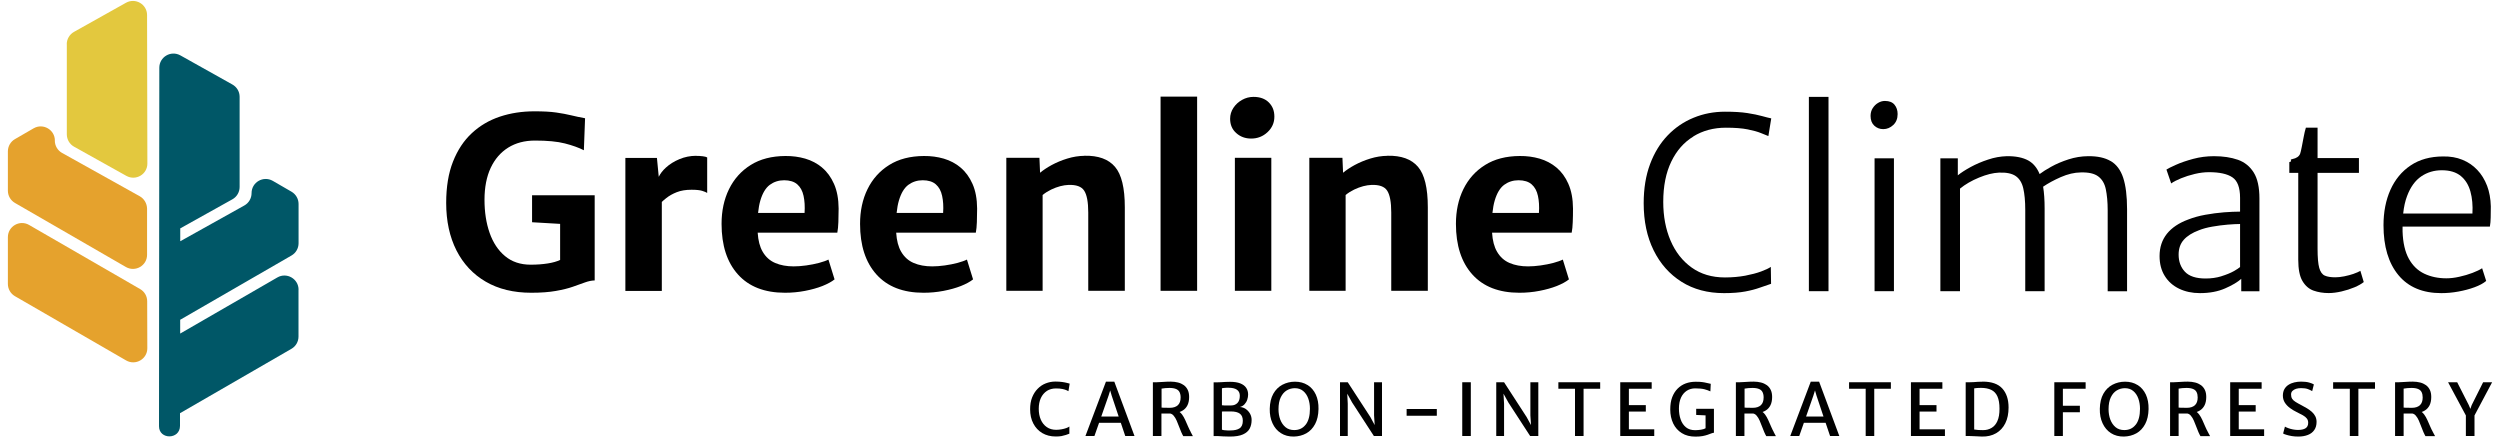 <?xml version="1.0" encoding="UTF-8"?>
<svg xmlns="http://www.w3.org/2000/svg" width="310" height="55" viewBox="0 0 310 55" fill="none">
  <g clip-path="url(#clip0_700_413)">
    <path d="M0.977 29.396V35.208C0.977 35.836 1.31 36.41 1.852 36.727L15.64 44.694C16.81 45.368 18.275 44.524 18.267 43.175L18.251 37.355C18.251 36.727 17.918 36.154 17.376 35.844L3.604 27.892C2.434 27.218 0.977 28.063 0.977 29.411V29.396Z" fill="#E5A22D"></path>
    <path d="M8.285 5.48V16.655C8.285 17.291 8.626 17.88 9.184 18.19L15.67 21.809C16.841 22.46 18.282 21.615 18.274 20.274L18.236 1.868C18.236 0.527 16.794 -0.31 15.624 0.341L9.176 3.953C8.626 4.263 8.277 4.844 8.277 5.48H8.285Z" fill="#E3C83E"></path>
    <path d="M6.805 17.43C6.805 16.081 5.34 15.237 4.17 15.911L1.852 17.252C1.31 17.562 0.977 18.143 0.977 18.771V23.645C0.977 24.273 1.31 24.847 1.852 25.164L15.609 33.108C16.779 33.782 18.244 32.938 18.236 31.589V25.862C18.22 25.226 17.879 24.645 17.329 24.335L7.696 18.964C7.138 18.654 6.797 18.065 6.797 17.43H6.805Z" fill="#E5A22D"></path>
    <path d="M37.022 35.922C37.022 34.573 35.557 33.728 34.394 34.403L22.343 41.362C22.343 40.796 22.343 40.223 22.343 39.642C22.359 39.642 22.374 39.634 22.39 39.626L36.146 31.682C36.688 31.372 37.022 30.791 37.022 30.163V25.289C37.022 24.661 36.688 24.087 36.146 23.77L33.829 22.429C32.658 21.755 31.194 22.592 31.194 23.948C31.194 24.583 30.853 25.172 30.295 25.482L22.351 29.915C22.351 29.381 22.351 28.846 22.351 28.319L28.814 24.715C29.372 24.405 29.713 23.816 29.713 23.181V12.005C29.713 11.37 29.372 10.788 28.814 10.478L22.366 6.867C21.196 6.216 19.762 7.053 19.755 8.394C19.755 8.394 19.716 51.491 19.716 52.855C19.716 54.537 22.32 54.537 22.32 52.801C22.32 52.452 22.32 52.662 22.32 51.228C22.328 51.228 22.335 51.228 22.351 51.22L36.138 43.253C36.681 42.943 37.014 42.362 37.014 41.734V35.922H37.022Z" fill="#005767"></path>
    <path d="M65.991 27.559L69.455 27.761V32.232C69.068 32.418 68.564 32.566 67.929 32.666C67.293 32.767 66.588 32.821 65.797 32.821C64.534 32.821 63.472 32.465 62.628 31.759C61.775 31.054 61.14 30.093 60.713 28.877C60.287 27.66 60.078 26.296 60.078 24.769C60.078 23.242 60.334 21.909 60.845 20.817C61.357 19.724 62.085 18.887 63.015 18.305C63.945 17.724 65.053 17.43 66.34 17.43C67.874 17.43 69.107 17.546 70.044 17.786C70.982 18.026 71.765 18.305 72.4 18.631L72.548 14.663C71.943 14.555 71.37 14.431 70.827 14.299C70.285 14.167 69.665 14.051 68.959 13.95C68.254 13.849 67.363 13.803 66.262 13.803C64.743 13.803 63.317 14.02 61.992 14.461C60.667 14.903 59.504 15.585 58.512 16.508C57.513 17.43 56.738 18.608 56.172 20.041C55.606 21.475 55.327 23.18 55.327 25.157C55.327 27.412 55.753 29.372 56.598 31.047C57.451 32.721 58.66 34.015 60.233 34.929C61.806 35.844 63.689 36.301 65.875 36.301C67.076 36.301 68.099 36.224 68.928 36.076C69.758 35.929 70.463 35.758 71.029 35.557C71.602 35.355 72.106 35.185 72.532 35.022C72.958 34.867 73.361 34.782 73.741 34.774V24.211H65.976V27.559H65.991Z" fill="black"></path>
    <path d="M86.319 19.32C85.599 19.32 84.909 19.46 84.258 19.731C83.607 20.002 83.041 20.351 82.568 20.785C82.165 21.149 81.879 21.529 81.685 21.924L81.46 19.584H77.546V36.076H82.065V25.04C82.22 24.885 82.406 24.73 82.623 24.559C82.971 24.28 83.405 24.032 83.917 23.831C84.428 23.629 85.041 23.529 85.754 23.529C86.335 23.529 86.769 23.575 87.056 23.66C87.342 23.746 87.552 23.839 87.691 23.924V19.522C87.575 19.452 87.389 19.406 87.133 19.375C86.877 19.344 86.606 19.328 86.312 19.328L86.319 19.32Z" fill="black"></path>
    <path d="M101.943 20.778C101.331 20.266 100.634 19.902 99.851 19.67C99.068 19.445 98.254 19.336 97.394 19.344C95.697 19.352 94.255 19.724 93.085 20.46C91.907 21.196 91.016 22.196 90.396 23.459C89.776 24.723 89.474 26.156 89.474 27.761C89.474 30.427 90.148 32.519 91.504 34.03C92.86 35.542 94.806 36.301 97.34 36.301C98.192 36.301 99.014 36.224 99.82 36.069C100.626 35.914 101.347 35.712 101.982 35.464C102.618 35.208 103.121 34.937 103.486 34.643L102.726 32.186C102.463 32.325 102.075 32.457 101.571 32.597C101.068 32.728 100.533 32.837 99.975 32.914C99.409 32.992 98.89 33.031 98.417 33.031C97.549 33.031 96.782 32.891 96.131 32.612C95.472 32.333 94.953 31.868 94.573 31.217C94.217 30.613 94.015 29.83 93.953 28.853H103.827C103.896 28.489 103.943 28.047 103.958 27.536C103.974 27.024 103.989 26.466 103.989 25.862C103.982 24.661 103.788 23.638 103.416 22.801C103.044 21.964 102.556 21.297 101.943 20.786V20.778ZM99.773 26.404H94C94.062 25.808 94.155 25.296 94.286 24.854C94.558 23.94 94.945 23.297 95.457 22.917C95.968 22.545 96.557 22.351 97.239 22.351C97.921 22.351 98.487 22.522 98.867 22.863C99.254 23.204 99.51 23.676 99.642 24.289C99.773 24.893 99.82 25.598 99.766 26.397L99.773 26.404Z" fill="black"></path>
    <path d="M119.117 20.778C118.505 20.266 117.808 19.902 117.025 19.67C116.242 19.445 115.428 19.336 114.568 19.344C112.871 19.352 111.429 19.724 110.259 20.46C109.081 21.196 108.19 22.196 107.57 23.459C106.95 24.723 106.648 26.156 106.648 27.761C106.648 30.427 107.322 32.519 108.678 34.03C110.034 35.542 111.98 36.301 114.514 36.301C115.366 36.301 116.188 36.224 116.994 36.069C117.8 35.914 118.521 35.712 119.156 35.464C119.792 35.208 120.295 34.937 120.66 34.643L119.9 32.186C119.637 32.325 119.249 32.457 118.745 32.597C118.242 32.728 117.707 32.837 117.149 32.914C116.583 32.992 116.064 33.031 115.591 33.031C114.723 33.031 113.956 32.891 113.305 32.612C112.646 32.333 112.127 31.868 111.747 31.217C111.391 30.613 111.189 29.83 111.127 28.853H121.001C121.07 28.489 121.117 28.047 121.132 27.536C121.148 27.024 121.163 26.466 121.163 25.862C121.156 24.661 120.962 23.638 120.59 22.801C120.218 21.964 119.73 21.297 119.117 20.786V20.778ZM116.955 26.404H111.181C111.243 25.808 111.336 25.296 111.468 24.854C111.739 23.94 112.127 23.297 112.638 22.917C113.15 22.545 113.739 22.351 114.421 22.351C115.103 22.351 115.669 22.522 116.048 22.863C116.436 23.204 116.692 23.676 116.823 24.289C116.955 24.893 117.002 25.598 116.947 26.397L116.955 26.404Z" fill="black"></path>
    <path d="M134.478 19.321C133.757 19.328 133.044 19.445 132.339 19.662C131.634 19.879 130.99 20.15 130.401 20.468C129.82 20.785 129.34 21.111 128.968 21.421L128.89 19.569H124.783V36.061H129.285V24.18C129.611 23.909 129.967 23.692 130.347 23.506C130.727 23.32 131.107 23.188 131.471 23.087C131.843 22.994 132.176 22.94 132.471 22.932C133.447 22.893 134.106 23.126 134.439 23.645C134.772 24.157 134.943 25.056 134.943 26.342V36.061H139.477V25.699C139.477 23.312 139.074 21.638 138.26 20.685C137.446 19.731 136.183 19.274 134.462 19.313L134.478 19.321Z" fill="black"></path>
    <path d="M148.443 11.981H143.91V36.061H148.443V11.981Z" fill="black"></path>
    <path d="M155.434 12.013C154.93 12.013 154.457 12.137 154.016 12.385C153.574 12.633 153.217 12.958 152.946 13.369C152.675 13.78 152.535 14.229 152.535 14.725C152.535 15.454 152.783 16.05 153.295 16.5C153.799 16.957 154.419 17.182 155.147 17.182C155.93 17.182 156.604 16.918 157.17 16.391C157.736 15.864 158.022 15.221 158.022 14.469C158.022 13.718 157.79 13.16 157.333 12.702C156.875 12.245 156.24 12.013 155.426 12.013H155.434Z" fill="black"></path>
    <path d="M157.643 19.568H153.125V36.06H157.643V19.568Z" fill="black"></path>
    <path d="M172.05 19.321C171.329 19.328 170.616 19.445 169.911 19.662C169.206 19.879 168.562 20.15 167.973 20.468C167.392 20.785 166.912 21.111 166.54 21.421L166.462 19.569H162.355V36.061H166.857V24.18C167.183 23.909 167.539 23.692 167.919 23.506C168.299 23.32 168.679 23.188 169.043 23.087C169.415 22.994 169.748 22.94 170.043 22.932C171.019 22.893 171.678 23.126 172.011 23.645C172.344 24.157 172.515 25.056 172.515 26.342V36.061H177.049V25.699C177.049 23.312 176.646 21.638 175.832 20.685C175.018 19.731 173.755 19.274 172.034 19.313L172.05 19.321Z" fill="black"></path>
    <path d="M194.478 22.793C194.106 21.956 193.618 21.289 193.006 20.778C192.394 20.266 191.696 19.902 190.913 19.67C190.131 19.445 189.317 19.336 188.457 19.344C186.759 19.352 185.318 19.724 184.148 20.46C182.97 21.196 182.078 22.196 181.458 23.459C180.838 24.723 180.536 26.156 180.536 27.761C180.536 30.427 181.21 32.519 182.567 34.03C183.923 35.542 185.868 36.301 188.402 36.301C189.255 36.301 190.076 36.224 190.882 36.069C191.688 35.914 192.409 35.712 193.045 35.464C193.68 35.208 194.184 34.937 194.548 34.643L193.789 32.186C193.525 32.325 193.138 32.457 192.634 32.597C192.13 32.728 191.595 32.837 191.037 32.914C190.472 32.992 189.952 33.031 189.48 33.031C188.612 33.031 187.844 32.891 187.193 32.612C186.535 32.333 186.015 31.868 185.636 31.217C185.279 30.613 185.078 29.83 185.016 28.853H194.889C194.959 28.489 195.005 28.047 195.021 27.536C195.044 27.024 195.052 26.466 195.052 25.862C195.044 24.661 194.85 23.638 194.478 22.801V22.793ZM190.836 26.404H185.062C185.124 25.808 185.217 25.296 185.349 24.854C185.62 23.94 186.008 23.297 186.519 22.917C187.031 22.545 187.62 22.351 188.302 22.351C188.984 22.351 189.549 22.522 189.929 22.863C190.317 23.204 190.572 23.676 190.704 24.289C190.836 24.893 190.882 25.598 190.828 26.397L190.836 26.404Z" fill="black"></path>
    <path d="M209.979 16.911C211.141 16.198 212.49 15.834 214.009 15.834C215.117 15.834 216.016 15.903 216.713 16.043C217.411 16.182 217.961 16.337 218.356 16.5C218.759 16.671 219.062 16.795 219.279 16.872L219.635 14.679C219.341 14.617 218.953 14.524 218.488 14.392C218.023 14.26 217.411 14.136 216.675 14.02C215.931 13.904 215.008 13.85 213.892 13.85C212.521 13.85 211.219 14.098 210.002 14.601C208.785 15.097 207.708 15.834 206.786 16.795C205.863 17.756 205.135 18.941 204.608 20.352C204.081 21.762 203.817 23.374 203.817 25.203C203.817 27.428 204.228 29.373 205.05 31.039C205.871 32.705 207.026 34.007 208.514 34.945C210.002 35.883 211.761 36.348 213.776 36.348C214.822 36.348 215.698 36.278 216.403 36.146C217.109 36.015 217.713 35.852 218.209 35.674C218.705 35.495 219.178 35.333 219.612 35.193L219.581 33.093C219.325 33.271 218.922 33.465 218.372 33.666C217.822 33.868 217.171 34.038 216.403 34.186C215.636 34.325 214.799 34.403 213.892 34.403C212.28 34.403 210.909 33.992 209.769 33.178C208.63 32.364 207.754 31.248 207.15 29.838C206.545 28.427 206.243 26.823 206.243 25.033C206.243 23.08 206.576 21.414 207.235 20.05C207.894 18.678 208.808 17.639 209.979 16.926V16.911Z" fill="black"></path>
    <path d="M226.734 12.013H224.301V36.107H226.734V12.013Z" fill="black"></path>
    <path d="M233.724 12.517C233.438 12.517 233.159 12.594 232.887 12.757C232.616 12.912 232.391 13.137 232.213 13.416C232.035 13.695 231.95 14.02 231.95 14.384C231.95 14.896 232.105 15.299 232.415 15.586C232.725 15.872 233.097 16.012 233.523 16.012C233.988 16.012 234.399 15.841 234.763 15.5C235.127 15.159 235.305 14.71 235.305 14.144C235.305 13.679 235.174 13.292 234.918 12.982C234.662 12.672 234.267 12.517 233.732 12.517H233.724Z" fill="black"></path>
    <path d="M234.848 19.631H232.446V36.107H234.848V19.631Z" fill="black"></path>
    <path d="M261.717 19.972C261.012 19.553 260.074 19.352 258.912 19.367C258.09 19.375 257.284 19.507 256.494 19.762C255.703 20.018 254.983 20.32 254.332 20.685C253.766 20.995 253.293 21.297 252.913 21.584C252.596 20.809 252.131 20.251 251.526 19.91C250.836 19.53 249.945 19.352 248.837 19.367C248.077 19.39 247.302 19.522 246.527 19.786C245.745 20.041 245.024 20.351 244.365 20.708C243.699 21.072 243.172 21.413 242.769 21.739V19.631H240.606V36.107H243.04V23.389C243.691 22.855 244.481 22.397 245.404 22.018C246.326 21.638 247.147 21.436 247.868 21.405C248.775 21.367 249.465 21.506 249.937 21.824C250.402 22.142 250.72 22.645 250.883 23.343C251.046 24.04 251.131 24.939 251.131 26.032V36.107H253.533V25.854C253.533 24.815 253.471 23.909 253.347 23.149C253.96 22.731 254.688 22.335 255.533 21.963C256.401 21.584 257.23 21.39 258.005 21.382C258.974 21.351 259.695 21.514 260.175 21.87C260.656 22.227 260.973 22.754 261.121 23.467C261.268 24.18 261.353 25.04 261.353 26.071V36.115H263.756V25.947C263.756 24.304 263.593 23.002 263.275 22.041C262.957 21.08 262.438 20.39 261.733 19.972H261.717Z" fill="black"></path>
    <path d="M277.489 19.809C276.644 19.514 275.66 19.367 274.536 19.367C273.645 19.367 272.784 19.476 271.955 19.7C271.126 19.925 270.413 20.165 269.816 20.437C269.219 20.7 268.824 20.902 268.638 21.026L269.227 22.746C269.514 22.537 269.917 22.328 270.444 22.111C270.971 21.894 271.537 21.715 272.157 21.568C272.777 21.421 273.358 21.351 273.916 21.351C275.21 21.351 276.179 21.56 276.814 21.987C277.45 22.413 277.768 23.258 277.768 24.521V26.241C277.194 26.241 276.528 26.272 275.776 26.327C275.016 26.389 274.249 26.489 273.474 26.629C272.691 26.768 271.978 26.97 271.343 27.218C270.188 27.644 269.305 28.233 268.7 28.985C268.096 29.744 267.786 30.659 267.786 31.752C267.786 32.713 268.003 33.534 268.429 34.216C268.855 34.906 269.452 35.433 270.204 35.797C270.963 36.161 271.823 36.347 272.792 36.347C273.978 36.347 275.024 36.154 275.923 35.758C276.807 35.371 277.473 34.976 277.915 34.573V36.115H280.17V24.614C280.17 23.234 279.938 22.157 279.465 21.398C278.992 20.638 278.341 20.111 277.496 19.809H277.489ZM275.458 34.255C274.854 34.441 274.195 34.534 273.497 34.534C272.312 34.534 271.459 34.255 270.932 33.697C270.405 33.139 270.149 32.426 270.149 31.573C270.149 30.829 270.359 30.217 270.785 29.737C271.211 29.256 271.839 28.861 272.668 28.551C273.133 28.365 273.691 28.21 274.334 28.101C274.985 27.985 275.613 27.908 276.241 27.853C276.861 27.807 277.372 27.776 277.768 27.776V33.108C277.636 33.232 277.38 33.402 277 33.619C276.582 33.852 276.07 34.061 275.466 34.247L275.458 34.255Z" fill="black"></path>
    <path d="M291.857 33.953C291.493 34.077 291.106 34.177 290.695 34.263C290.276 34.348 289.905 34.386 289.571 34.386C289.029 34.386 288.595 34.317 288.277 34.177C287.959 34.038 287.727 33.72 287.587 33.224C287.448 32.728 287.378 31.93 287.378 30.829V21.436H292.508V19.599H287.378V15.833H285.929C285.828 16.159 285.735 16.546 285.657 16.98C285.572 17.422 285.495 17.832 285.417 18.228C285.34 18.615 285.278 18.894 285.216 19.065C285.084 19.398 284.766 19.623 284.263 19.724C283.751 19.824 284.41 19.956 283.875 20.103V21.436H284.983V32.193C284.983 33.371 285.154 34.255 285.503 34.844C285.851 35.433 286.309 35.836 286.882 36.037C287.456 36.239 288.075 36.34 288.75 36.34C289.253 36.34 289.788 36.27 290.354 36.138C290.92 36.006 291.454 35.836 291.95 35.627C292.446 35.417 292.826 35.2 293.105 34.975L292.687 33.581C292.501 33.697 292.222 33.821 291.865 33.945L291.857 33.953Z" fill="black"></path>
    <path d="M308.396 23.033C308.101 22.266 307.698 21.607 307.179 21.065C306.66 20.515 306.04 20.096 305.327 19.809C304.614 19.515 303.816 19.383 302.932 19.399C301.351 19.406 300.01 19.778 298.918 20.515C297.817 21.251 296.988 22.258 296.414 23.537C295.841 24.816 295.554 26.281 295.554 27.931C295.554 30.566 296.174 32.628 297.406 34.116C298.639 35.604 300.413 36.348 302.723 36.348C303.405 36.348 304.11 36.286 304.831 36.154C305.559 36.022 306.226 35.844 306.838 35.619C307.45 35.395 307.939 35.131 308.287 34.837L307.784 33.263C307.497 33.449 307.102 33.643 306.59 33.837C306.079 34.031 305.536 34.193 304.963 34.317C304.381 34.449 303.847 34.511 303.343 34.511C302.328 34.511 301.413 34.317 300.615 33.938C299.817 33.558 299.173 32.946 298.701 32.093C298.228 31.241 297.964 30.109 297.918 28.699C297.918 28.497 297.91 28.296 297.918 28.102H308.745C308.807 27.753 308.838 27.381 308.845 26.97C308.853 26.56 308.861 26.102 308.861 25.583C308.838 24.645 308.683 23.793 308.396 23.026V23.033ZM306.575 26.474H297.995C298.081 25.645 298.243 24.924 298.476 24.312C298.894 23.196 299.483 22.382 300.235 21.871C300.987 21.359 301.839 21.111 302.785 21.111C303.785 21.111 304.567 21.352 305.141 21.824C305.714 22.297 306.11 22.94 306.334 23.754C306.559 24.568 306.637 25.475 306.582 26.482L306.575 26.474Z" fill="black"></path>
    <path d="M129.805 48.476C130.122 48.275 130.502 48.166 130.936 48.166C131.269 48.166 131.541 48.189 131.75 48.236C131.959 48.282 132.122 48.329 132.238 48.383C132.354 48.437 132.44 48.476 132.486 48.507L132.641 47.569C132.548 47.546 132.432 47.515 132.285 47.476C132.137 47.438 131.951 47.399 131.719 47.368C131.486 47.337 131.207 47.313 130.866 47.313C130.448 47.313 130.053 47.391 129.673 47.538C129.293 47.685 128.96 47.91 128.673 48.205C128.379 48.499 128.154 48.856 127.983 49.282C127.813 49.708 127.735 50.197 127.735 50.747C127.735 51.421 127.867 52.01 128.131 52.514C128.394 53.017 128.758 53.413 129.239 53.7C129.712 53.978 130.27 54.126 130.913 54.126C131.192 54.126 131.432 54.11 131.634 54.072C131.835 54.033 132.013 53.986 132.176 53.932C132.331 53.878 132.478 53.824 132.602 53.777V52.886C132.525 52.948 132.401 53.017 132.223 53.08C132.052 53.142 131.851 53.196 131.634 53.234C131.409 53.273 131.192 53.297 130.967 53.297C130.518 53.297 130.13 53.188 129.805 52.963C129.479 52.739 129.231 52.428 129.061 52.041C128.89 51.646 128.805 51.196 128.805 50.693C128.805 50.189 128.89 49.731 129.068 49.352C129.247 48.972 129.495 48.685 129.812 48.476H129.805Z" fill="black"></path>
    <path d="M137.136 47.329L134.594 54.064H135.71L136.284 52.429H138.981L139.531 54.064H140.678L138.175 47.329H137.144H137.136ZM136.555 51.654L137.462 49.057L137.663 48.414L137.849 49.057L138.717 51.654H136.555Z" fill="black"></path>
    <path d="M147.653 53.568C147.529 53.351 147.421 53.111 147.304 52.847C147.196 52.584 147.08 52.328 146.963 52.072C146.847 51.816 146.715 51.592 146.576 51.398C146.483 51.266 146.374 51.165 146.266 51.088C146.413 51.033 146.545 50.971 146.669 50.894C146.917 50.739 147.111 50.522 147.25 50.243C147.382 49.972 147.452 49.631 147.452 49.228C147.452 48.887 147.397 48.592 147.281 48.352C147.165 48.112 147.01 47.918 146.801 47.763C146.591 47.616 146.351 47.499 146.072 47.43C145.793 47.36 145.483 47.321 145.15 47.321C144.817 47.321 144.476 47.337 144.189 47.36C143.894 47.383 143.646 47.399 143.429 47.399H142.957V54.064H144.018V51.282C144.383 51.282 144.662 51.282 144.879 51.282C144.972 51.282 145.049 51.282 145.127 51.282C145.289 51.32 145.429 51.413 145.545 51.56C145.685 51.723 145.809 51.932 145.909 52.165C146.018 52.405 146.111 52.653 146.204 52.901C146.297 53.157 146.382 53.382 146.475 53.583C146.545 53.73 146.591 53.831 146.622 53.893C146.646 53.955 146.684 54.017 146.723 54.079H147.917C147.87 54.002 147.824 53.916 147.785 53.831C147.738 53.746 147.692 53.669 147.653 53.583V53.568ZM144.724 50.561C144.592 50.561 144.452 50.561 144.328 50.561C144.197 50.561 144.104 50.553 144.034 50.538V48.189C144.166 48.166 144.321 48.143 144.491 48.127C144.662 48.112 144.832 48.104 145.01 48.104C145.359 48.104 145.63 48.151 145.832 48.236C146.033 48.321 146.181 48.453 146.266 48.631C146.351 48.809 146.398 49.019 146.398 49.282C146.398 49.716 146.281 50.034 146.049 50.251C145.816 50.46 145.483 50.569 145.049 50.569H144.731L144.724 50.561Z" fill="black"></path>
    <path d="M154.481 50.716C154.264 50.569 154.016 50.483 153.744 50.468C153.985 50.406 154.178 50.29 154.326 50.127C154.473 49.964 154.589 49.778 154.659 49.561C154.729 49.344 154.767 49.135 154.767 48.926C154.767 48.608 154.69 48.329 154.527 48.089C154.364 47.849 154.124 47.67 153.791 47.538C153.458 47.407 153.039 47.345 152.528 47.345C152.311 47.345 152.109 47.345 151.931 47.36C151.753 47.368 151.59 47.383 151.435 47.391C151.28 47.399 151.133 47.407 150.985 47.407H150.489V54.072H151.009C151.171 54.08 151.388 54.095 151.675 54.111C151.954 54.126 152.225 54.134 152.489 54.134C153.186 54.134 153.729 54.048 154.124 53.87C154.519 53.692 154.798 53.452 154.961 53.142C155.124 52.832 155.201 52.475 155.201 52.072C155.201 51.801 155.139 51.545 155.008 51.305C154.876 51.072 154.705 50.879 154.488 50.724L154.481 50.716ZM151.528 48.143C151.567 48.127 151.644 48.12 151.753 48.104C151.861 48.096 151.97 48.089 152.086 48.081C152.202 48.081 152.287 48.081 152.342 48.081C152.791 48.081 153.132 48.158 153.372 48.321C153.613 48.484 153.737 48.732 153.737 49.073C153.737 49.476 153.636 49.778 153.434 49.98C153.233 50.173 152.985 50.274 152.675 50.274C152.597 50.274 152.504 50.274 152.404 50.274C152.303 50.274 152.202 50.274 152.101 50.274C151.993 50.274 151.892 50.274 151.791 50.274C151.691 50.274 151.605 50.259 151.52 50.251V48.143H151.528ZM153.713 53.111C153.442 53.289 153.062 53.374 152.574 53.374C152.466 53.374 152.342 53.374 152.194 53.374C152.047 53.374 151.915 53.359 151.784 53.343C151.66 53.328 151.567 53.304 151.52 53.273V51.034C151.582 51.026 151.66 51.018 151.745 51.018C151.83 51.018 151.923 51.018 152.024 51.018C152.125 51.018 152.225 51.018 152.326 51.018C152.427 51.018 152.52 51.018 152.605 51.018C153.124 51.018 153.504 51.111 153.744 51.297C153.992 51.483 154.109 51.778 154.109 52.181C154.109 52.63 153.969 52.948 153.698 53.118L153.713 53.111Z" fill="black"></path>
    <path d="M162.138 47.748C161.696 47.469 161.177 47.329 160.58 47.329C160.007 47.329 159.487 47.461 159.015 47.709C158.55 47.957 158.17 48.329 157.891 48.825C157.612 49.321 157.465 49.941 157.449 50.685C157.434 51.359 157.55 51.964 157.79 52.483C158.03 53.01 158.379 53.421 158.829 53.707C159.286 54.002 159.821 54.141 160.441 54.134C161.014 54.118 161.526 53.986 161.983 53.731C162.44 53.475 162.797 53.095 163.068 52.591C163.339 52.088 163.479 51.468 163.494 50.724C163.51 50.034 163.393 49.437 163.161 48.926C162.921 48.414 162.58 48.019 162.138 47.74V47.748ZM161.898 52.661C161.549 53.111 161.076 53.328 160.479 53.328C160.053 53.328 159.689 53.211 159.402 52.971C159.115 52.731 158.898 52.413 158.751 52.026C158.604 51.63 158.534 51.204 158.534 50.747C158.534 50.142 158.627 49.646 158.813 49.267C158.999 48.887 159.247 48.592 159.549 48.414C159.859 48.228 160.193 48.135 160.557 48.135C160.975 48.135 161.316 48.251 161.595 48.484C161.874 48.716 162.084 49.026 162.223 49.414C162.363 49.801 162.432 50.228 162.432 50.685C162.432 51.553 162.254 52.212 161.905 52.661H161.898Z" fill="black"></path>
    <path d="M170.384 51.507L170.461 52.708L169.927 51.716L167.121 47.399H166.16V54.064H167.121V50.058L167.059 48.818L167.664 49.91L170.361 54.064H171.368V47.399H170.384V51.507Z" fill="black"></path>
    <path d="M178.165 50.716H174.421V51.553H178.165V50.716Z" fill="black"></path>
    <path d="M182.381 47.399H181.319V54.064H182.381V47.399Z" fill="black"></path>
    <path d="M189.767 51.507L189.844 52.708L189.302 51.716L186.504 47.399H185.535V54.064H186.504V50.058L186.434 48.818L187.039 49.91L189.736 54.064H190.751V47.399H189.767V51.507Z" fill="black"></path>
    <path d="M193.238 48.205H195.3V54.064H196.362V48.205H198.423V47.399H193.238V48.205Z" fill="black"></path>
    <path d="M201.981 51.034H204.081V50.236H201.981V48.205H204.809V47.399H200.911V54.064H205.127V53.235H201.981V51.034Z" fill="black"></path>
    <path d="M210.312 51.452L211.49 51.506V53.103C211.366 53.18 211.18 53.242 210.932 53.281C210.684 53.32 210.444 53.343 210.196 53.343C209.738 53.343 209.359 53.227 209.064 52.987C208.77 52.746 208.545 52.429 208.405 52.018C208.258 51.615 208.188 51.158 208.188 50.654C208.188 50.15 208.274 49.677 208.444 49.305C208.615 48.933 208.855 48.654 209.157 48.453C209.459 48.259 209.808 48.158 210.196 48.158C210.692 48.158 211.071 48.197 211.35 48.267C211.622 48.337 211.87 48.43 212.087 48.53L212.133 47.593C211.939 47.554 211.761 47.515 211.606 47.476C211.451 47.438 211.265 47.399 211.064 47.376C210.862 47.345 210.591 47.337 210.258 47.337C209.816 47.337 209.405 47.407 209.025 47.546C208.646 47.686 208.312 47.903 208.026 48.189C207.739 48.476 207.514 48.833 207.351 49.259C207.189 49.685 207.111 50.189 207.111 50.77C207.111 51.421 207.235 51.995 207.475 52.506C207.723 53.018 208.072 53.413 208.545 53.707C209.01 54.002 209.576 54.141 210.242 54.141C210.583 54.141 210.878 54.118 211.126 54.072C211.374 54.025 211.575 53.971 211.753 53.909C211.924 53.847 212.071 53.793 212.195 53.746C212.319 53.7 212.428 53.669 212.528 53.661V50.693H210.327V51.46L210.312 51.452Z" fill="black"></path>
    <path d="M219.945 53.568C219.821 53.351 219.713 53.111 219.596 52.847C219.488 52.584 219.372 52.328 219.255 52.072C219.139 51.816 219.007 51.592 218.868 51.398C218.775 51.266 218.666 51.165 218.558 51.088C218.705 51.033 218.837 50.971 218.961 50.894C219.209 50.739 219.403 50.522 219.542 50.243C219.674 49.972 219.744 49.631 219.744 49.228C219.744 48.887 219.689 48.592 219.573 48.352C219.457 48.112 219.302 47.918 219.093 47.763C218.883 47.616 218.643 47.499 218.364 47.43C218.085 47.36 217.775 47.321 217.442 47.321C217.109 47.321 216.768 47.337 216.481 47.36C216.186 47.383 215.938 47.399 215.721 47.399H215.249V54.064H216.31V51.282C216.675 51.282 216.954 51.282 217.171 51.282C217.264 51.282 217.341 51.282 217.419 51.282C217.581 51.32 217.721 51.413 217.837 51.56C217.977 51.723 218.101 51.932 218.201 52.165C218.31 52.405 218.403 52.653 218.496 52.901C218.589 53.157 218.674 53.382 218.767 53.583C218.837 53.73 218.883 53.831 218.914 53.893C218.938 53.955 218.976 54.017 219.015 54.079H220.209C220.162 54.002 220.116 53.916 220.077 53.831C220.03 53.746 219.984 53.669 219.945 53.583V53.568ZM217.016 50.561C216.884 50.561 216.744 50.561 216.62 50.561C216.489 50.561 216.396 50.553 216.326 50.538V48.189C216.458 48.166 216.613 48.143 216.783 48.127C216.954 48.112 217.124 48.104 217.302 48.104C217.651 48.104 217.922 48.151 218.124 48.236C218.325 48.321 218.473 48.453 218.558 48.631C218.643 48.809 218.69 49.019 218.69 49.282C218.69 49.716 218.573 50.034 218.341 50.251C218.108 50.46 217.775 50.569 217.341 50.569H217.023L217.016 50.561Z" fill="black"></path>
    <path d="M224.533 47.329L221.991 54.064H223.107L223.68 52.429H226.377L226.928 54.064H228.075L225.571 47.329H224.541H224.533ZM223.952 51.654L224.858 49.057L225.06 48.414L225.246 49.057L226.114 51.654H223.952Z" fill="black"></path>
    <path d="M229.284 48.205H231.345V54.064H232.407V48.205H234.468V47.399H229.284V48.205Z" fill="black"></path>
    <path d="M238.026 51.034H240.126V50.236H238.026V48.205H240.854V47.399H236.956V54.064H241.172V53.235H238.026V51.034Z" fill="black"></path>
    <path d="M245.853 47.329C245.652 47.329 245.458 47.329 245.272 47.344C245.078 47.36 244.9 47.368 244.73 47.383C244.559 47.399 244.404 47.399 244.265 47.399H243.745V54.064H244.179C244.412 54.064 244.675 54.072 244.962 54.095C245.257 54.118 245.52 54.126 245.753 54.133C246.427 54.149 247.016 54.01 247.512 53.723C248.008 53.436 248.388 53.025 248.659 52.483C248.93 51.94 249.062 51.289 249.062 50.53C249.062 49.514 248.798 48.732 248.279 48.166C247.76 47.6 246.954 47.321 245.861 47.321L245.853 47.329ZM247.682 52.204C247.512 52.591 247.264 52.878 246.962 53.056C246.652 53.242 246.303 53.335 245.9 53.335C245.714 53.335 245.52 53.335 245.319 53.32C245.117 53.304 244.939 53.281 244.799 53.258V48.158C244.892 48.143 245.016 48.127 245.164 48.112C245.311 48.096 245.474 48.096 245.644 48.096C246.156 48.096 246.574 48.181 246.915 48.344C247.256 48.507 247.512 48.778 247.682 49.158C247.853 49.538 247.938 50.049 247.938 50.693C247.938 51.336 247.853 51.816 247.675 52.212L247.682 52.204Z" fill="black"></path>
    <path d="M254.735 54.064H255.797V51.119H257.905V50.313H255.797V48.205H258.618V47.399H254.735V54.064Z" fill="black"></path>
    <path d="M265.066 47.748C264.624 47.469 264.105 47.329 263.508 47.329C262.934 47.329 262.415 47.461 261.942 47.709C261.477 47.957 261.098 48.329 260.819 48.825C260.54 49.321 260.392 49.941 260.377 50.685C260.361 51.359 260.478 51.964 260.718 52.483C260.958 53.002 261.307 53.421 261.756 53.707C262.214 54.002 262.748 54.141 263.368 54.134C263.942 54.118 264.453 53.986 264.911 53.731C265.368 53.475 265.724 53.095 265.996 52.591C266.267 52.088 266.406 51.468 266.422 50.724C266.437 50.034 266.321 49.437 266.089 48.926C265.848 48.414 265.507 48.019 265.066 47.74V47.748ZM264.825 52.661C264.477 53.111 264.004 53.328 263.407 53.328C262.981 53.328 262.617 53.211 262.33 52.971C262.043 52.731 261.826 52.413 261.679 52.026C261.532 51.63 261.462 51.204 261.462 50.747C261.462 50.142 261.555 49.646 261.741 49.267C261.927 48.879 262.175 48.592 262.477 48.414C262.787 48.228 263.12 48.135 263.485 48.135C263.903 48.135 264.244 48.251 264.523 48.484C264.802 48.716 265.011 49.026 265.151 49.414C265.29 49.801 265.36 50.228 265.36 50.685C265.36 51.553 265.182 52.212 264.833 52.661H264.825Z" fill="black"></path>
    <path d="M273.776 53.568C273.652 53.351 273.544 53.111 273.428 52.847C273.311 52.584 273.203 52.328 273.087 52.072C272.97 51.816 272.839 51.592 272.699 51.398C272.606 51.266 272.498 51.165 272.389 51.088C272.536 51.033 272.668 50.971 272.792 50.894C273.04 50.739 273.234 50.522 273.373 50.243C273.505 49.972 273.575 49.631 273.575 49.228C273.575 48.887 273.521 48.592 273.404 48.352C273.288 48.112 273.133 47.918 272.924 47.763C272.715 47.616 272.474 47.499 272.195 47.43C271.916 47.36 271.606 47.321 271.273 47.321C270.94 47.321 270.599 47.337 270.312 47.36C270.018 47.383 269.77 47.399 269.553 47.399H269.088V54.064H270.149V51.282C270.514 51.282 270.793 51.282 271.01 51.282C271.103 51.282 271.18 51.282 271.258 51.282C271.42 51.32 271.56 51.413 271.676 51.56C271.816 51.723 271.94 51.932 272.04 52.165C272.149 52.405 272.242 52.653 272.335 52.901C272.428 53.157 272.513 53.382 272.606 53.583C272.676 53.73 272.722 53.831 272.753 53.893C272.777 53.955 272.815 54.017 272.854 54.079H274.048C274.001 54.002 273.955 53.916 273.916 53.831C273.869 53.746 273.823 53.669 273.784 53.583L273.776 53.568ZM270.839 50.561C270.707 50.561 270.568 50.561 270.444 50.561C270.312 50.561 270.219 50.553 270.149 50.538V48.189C270.281 48.166 270.436 48.143 270.607 48.127C270.777 48.112 270.948 48.104 271.126 48.104C271.475 48.104 271.746 48.151 271.947 48.236C272.149 48.321 272.296 48.453 272.381 48.631C272.467 48.809 272.513 49.019 272.513 49.282C272.513 49.716 272.397 50.034 272.164 50.251C271.932 50.46 271.599 50.569 271.165 50.569H270.847L270.839 50.561Z" fill="black"></path>
    <path d="M277.605 51.034H279.705V50.236H277.605V48.205H280.442V47.399H276.543V54.064H280.752V53.235H277.605V51.034Z" fill="black"></path>
    <path d="M286.665 51.065C286.486 50.91 286.285 50.762 286.068 50.63C285.851 50.499 285.626 50.375 285.401 50.258C285.091 50.096 284.836 49.956 284.642 49.832C284.448 49.708 284.309 49.584 284.223 49.445C284.138 49.305 284.092 49.135 284.092 48.925C284.092 48.739 284.146 48.592 284.262 48.476C284.378 48.36 284.526 48.275 284.712 48.212C284.898 48.158 285.099 48.127 285.324 48.127C285.68 48.127 285.959 48.166 286.169 48.243C286.378 48.321 286.556 48.406 286.711 48.499L286.92 47.67C286.804 47.593 286.61 47.515 286.347 47.438C286.076 47.36 285.742 47.321 285.332 47.321C285.053 47.321 284.781 47.352 284.51 47.414C284.247 47.476 284.006 47.569 283.789 47.709C283.572 47.84 283.402 48.019 283.27 48.243C283.146 48.461 283.076 48.732 283.076 49.057C283.076 49.383 283.162 49.677 283.324 49.933C283.487 50.189 283.704 50.406 283.96 50.599C284.216 50.785 284.479 50.948 284.758 51.08C285.076 51.235 285.347 51.374 285.564 51.498C285.781 51.623 285.944 51.754 286.052 51.901C286.161 52.041 286.215 52.219 286.215 52.428C286.215 52.739 286.107 52.963 285.89 53.103C285.673 53.242 285.363 53.312 284.944 53.312C284.735 53.312 284.526 53.289 284.324 53.25C284.123 53.211 283.929 53.157 283.758 53.095C283.588 53.033 283.441 52.971 283.332 52.901L283.107 53.754C283.185 53.808 283.324 53.862 283.51 53.916C283.696 53.978 283.921 54.025 284.177 54.072C284.44 54.118 284.712 54.133 285.006 54.133C285.448 54.133 285.835 54.064 286.176 53.932C286.517 53.8 286.781 53.599 286.967 53.328C287.161 53.056 287.254 52.715 287.254 52.312C287.254 52.049 287.199 51.816 287.091 51.607C286.982 51.406 286.843 51.219 286.665 51.065Z" fill="black"></path>
    <path d="M289.308 48.205H291.377V54.064H292.439V48.205H294.5V47.399H289.308V48.205Z" fill="black"></path>
    <path d="M301.677 53.568C301.553 53.351 301.444 53.111 301.328 52.847C301.212 52.584 301.103 52.328 300.987 52.072C300.871 51.816 300.739 51.592 300.599 51.398C300.506 51.266 300.398 51.165 300.289 51.088C300.437 51.033 300.568 50.971 300.692 50.894C300.94 50.739 301.134 50.522 301.274 50.243C301.405 49.972 301.475 49.631 301.475 49.228C301.475 48.887 301.421 48.592 301.305 48.352C301.188 48.112 301.033 47.918 300.824 47.763C300.615 47.616 300.375 47.499 300.096 47.43C299.817 47.36 299.507 47.321 299.173 47.321C298.84 47.321 298.499 47.337 298.212 47.36C297.918 47.383 297.67 47.399 297.453 47.399H296.988V54.064H298.05V51.282C298.414 51.282 298.693 51.282 298.91 51.282C299.003 51.282 299.08 51.282 299.158 51.282C299.321 51.32 299.46 51.413 299.576 51.56C299.716 51.723 299.84 51.932 299.941 52.165C300.049 52.405 300.142 52.653 300.235 52.901C300.328 53.157 300.413 53.382 300.506 53.583C300.576 53.73 300.623 53.831 300.654 53.893C300.677 53.955 300.716 54.017 300.754 54.079H301.948C301.901 54.002 301.855 53.916 301.816 53.831C301.77 53.746 301.723 53.669 301.684 53.583L301.677 53.568ZM298.739 50.561C298.608 50.561 298.468 50.561 298.344 50.561C298.212 50.561 298.119 50.553 298.05 50.538V48.189C298.181 48.166 298.336 48.143 298.507 48.127C298.677 48.112 298.848 48.104 299.026 48.104C299.375 48.104 299.646 48.151 299.848 48.236C300.049 48.321 300.196 48.453 300.282 48.631C300.367 48.809 300.413 49.019 300.413 49.282C300.413 49.716 300.297 50.034 300.065 50.251C299.832 50.46 299.499 50.569 299.065 50.569H298.747L298.739 50.561Z" fill="black"></path>
    <path d="M309.023 47.399H307.907L306.489 50.236L306.326 50.701L306.133 50.236L304.691 47.399H303.56L305.768 51.515V54.064H306.838V51.515L309.023 47.399Z" fill="black"></path>
  </g>
  <defs>
    <clipPath id="clip0_700_413">
      <rect width="310" height="54.25" fill="white"></rect>
    </clipPath>
  </defs>
</svg>
